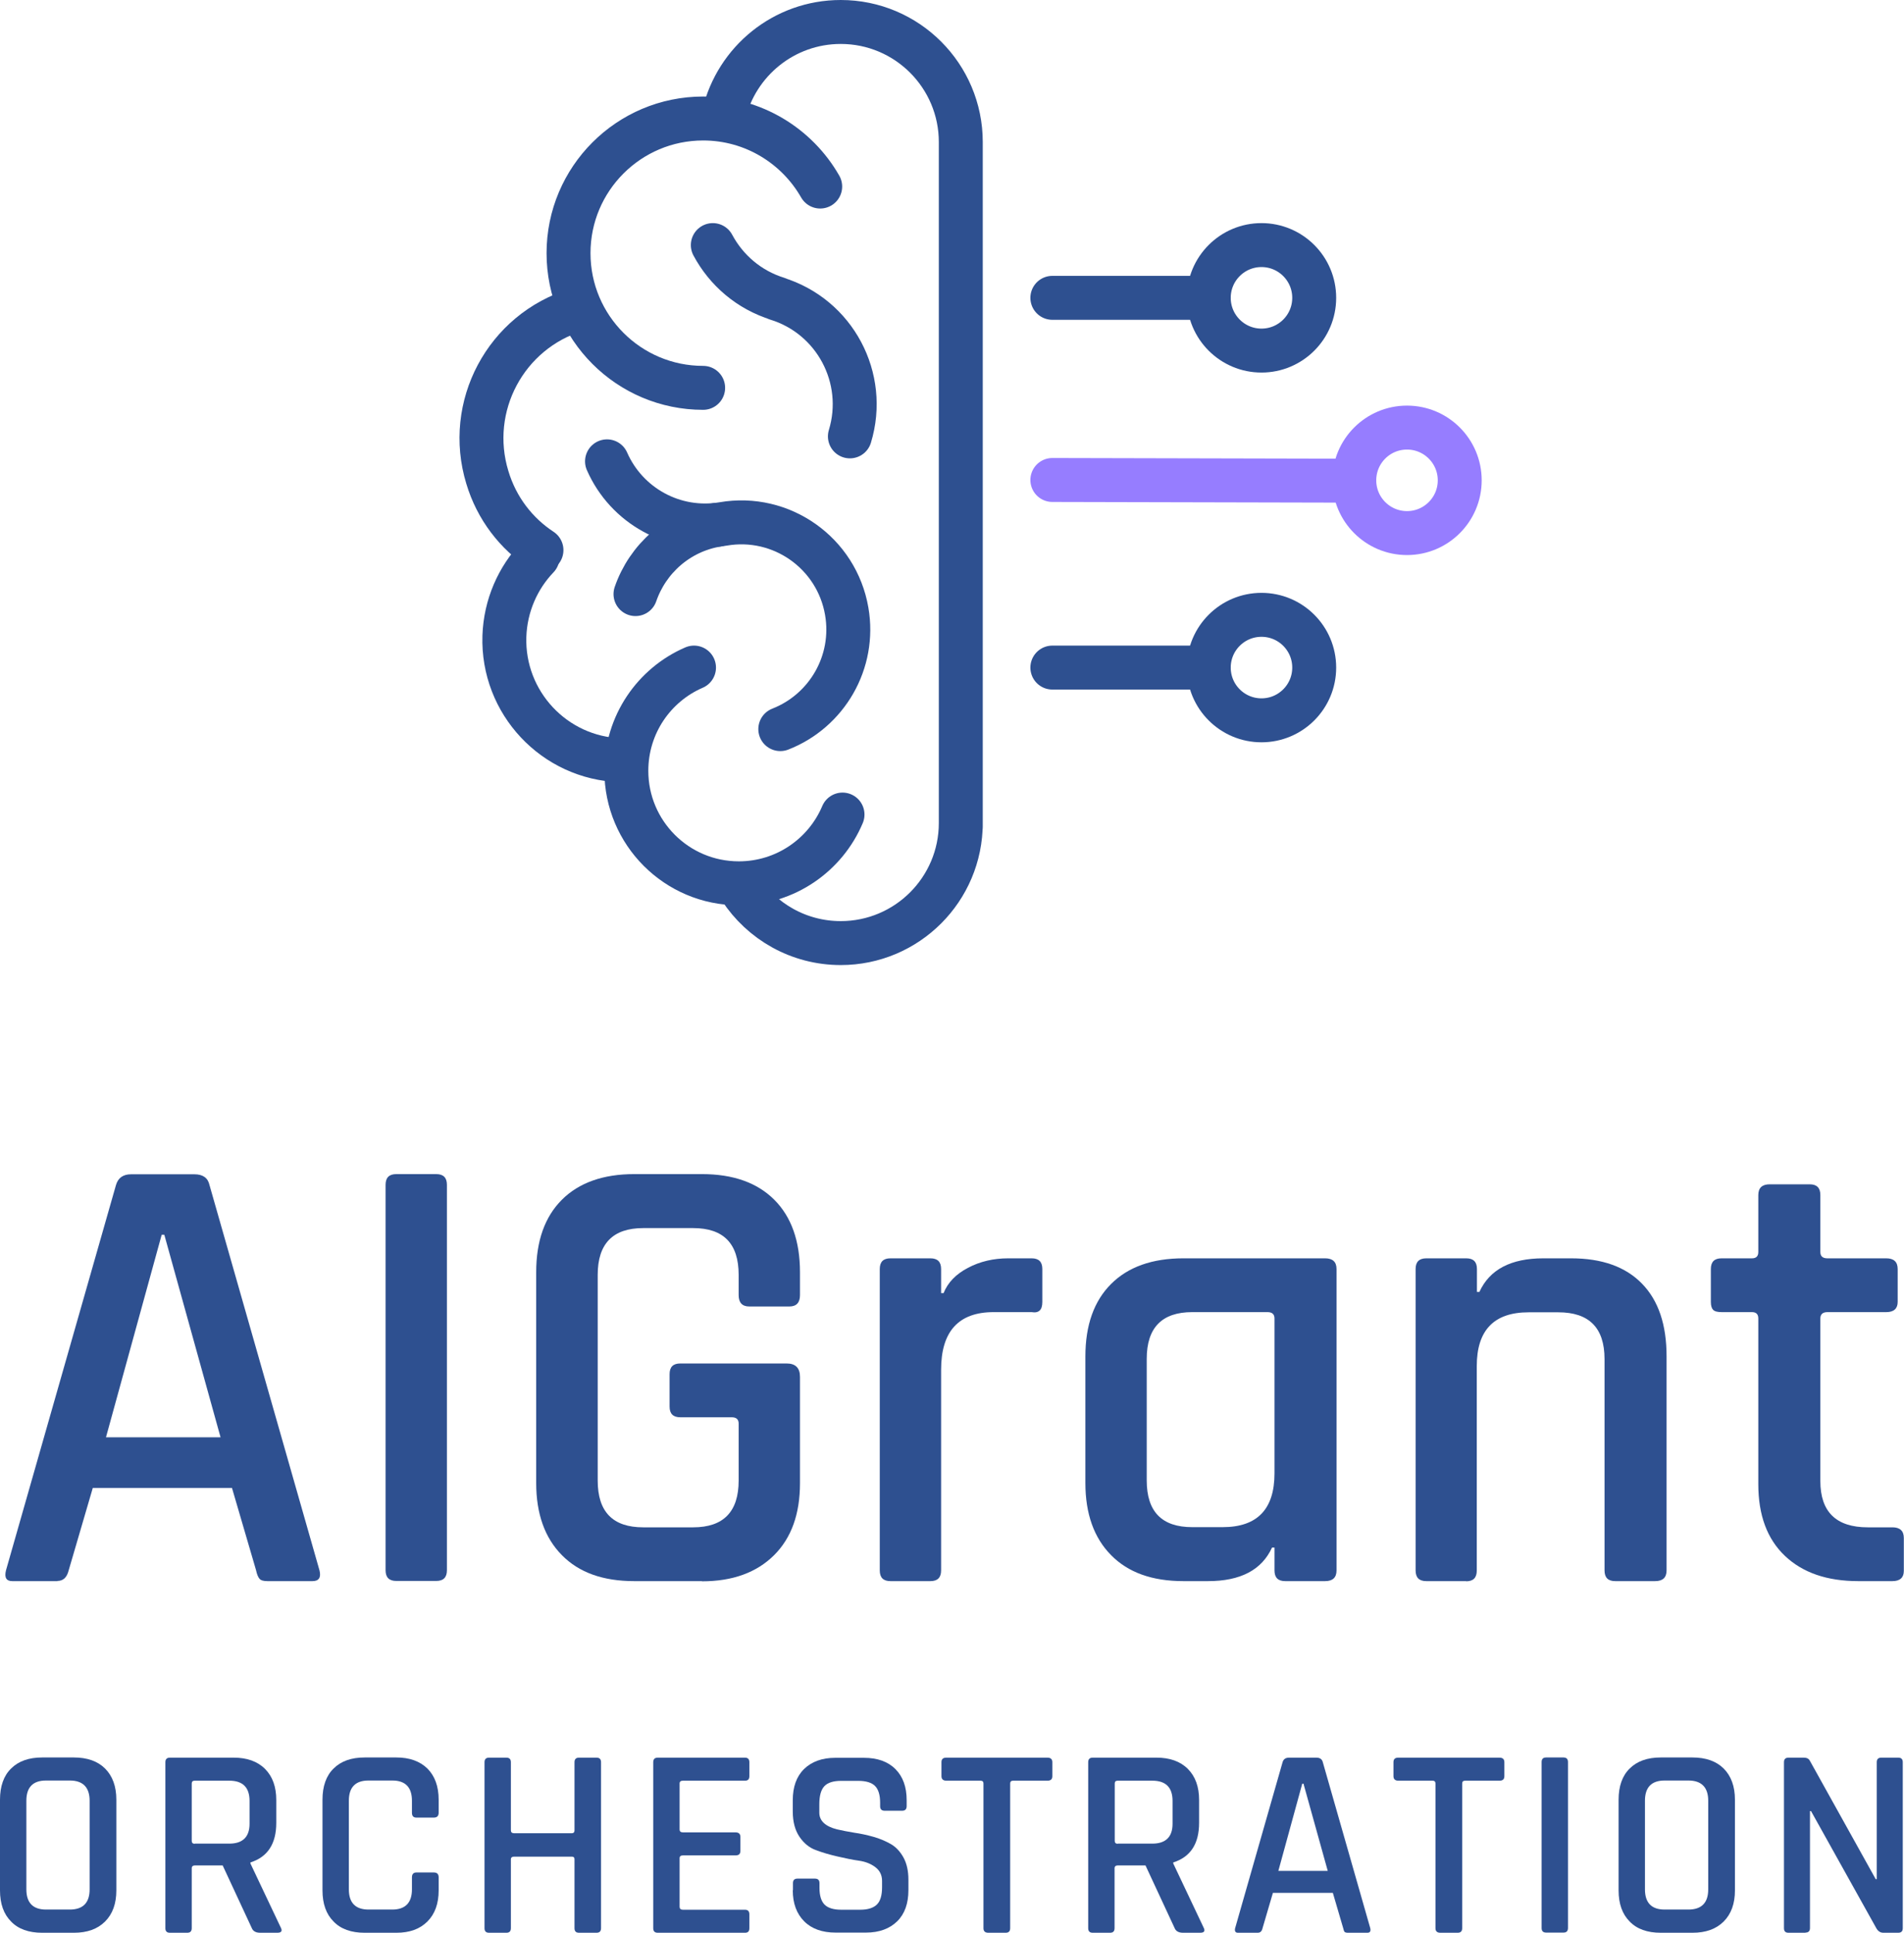 <?xml version="1.0" encoding="UTF-8"?>
<svg id="Livello_2" data-name="Livello 2" xmlns="http://www.w3.org/2000/svg" viewBox="0 0 108.34 109.93">
  <defs>
    <style>
      .cls-1 {
        stroke: #967dff;
      }

      .cls-1, .cls-2 {
        fill: none;
        stroke-linecap: round;
        stroke-linejoin: round;
        stroke-width: 2.5px;
      }

      .cls-2 {
        stroke: #2e5090;
      }

      .cls-3 {
        fill: #2e5090;
      }
    </style>
  </defs>
  <g id="AI_grant" data-name="AI grant">
    <g id="AIgrant_vert_rast" data-name="AIgrant vert rast">
      <g>
        <path class="cls-3" d="M3.29,89.93H.7c-.34,0-.46-.2-.36-.61l6.26-21.92c.12-.41.41-.61.86-.61h3.6c.48,0,.77.2.86.61l6.26,21.92c.1.41-.04.61-.4.61h-2.56c-.22,0-.37-.04-.45-.13s-.15-.25-.2-.49l-1.37-4.68h-7.92l-1.37,4.68c-.1.41-.31.61-.65.61ZM9.2,70.23l-3.17,11.52h6.52l-3.2-11.52h-.14Z"/>
        <path class="cls-3" d="M25.43,67.39v21.92c0,.41-.2.61-.61.61h-2.27c-.41,0-.61-.2-.61-.61v-21.92c0-.41.2-.61.61-.61h2.27c.41,0,.61.2.61.61Z"/>
        <path class="cls-3" d="M39.94,89.93h-3.85c-1.78,0-3.15-.49-4.12-1.48-.97-.98-1.46-2.35-1.46-4.1v-11.99c0-1.78.49-3.15,1.46-4.12.97-.97,2.35-1.46,4.12-1.46h3.85c1.78,0,3.15.49,4.12,1.46s1.46,2.35,1.46,4.12v1.3c0,.43-.2.65-.61.65h-2.27c-.41,0-.61-.22-.61-.65v-1.15c0-1.78-.86-2.66-2.59-2.66h-2.84c-1.73,0-2.59.89-2.59,2.66v11.7c0,1.78.86,2.66,2.59,2.66h2.84c1.73,0,2.59-.89,2.59-2.66v-3.24c0-.24-.13-.36-.4-.36h-2.92c-.41,0-.61-.2-.61-.61v-1.84c0-.41.2-.61.61-.61h6.05c.5,0,.76.25.76.76v6.05c0,1.75-.49,3.12-1.48,4.1s-2.35,1.48-4.1,1.48Z"/>
        <path class="cls-3" d="M52.94,89.93h-2.27c-.41,0-.61-.2-.61-.61v-17.14c0-.41.2-.61.61-.61h2.27c.41,0,.61.2.61.61v1.37h.14c.24-.6.7-1.08,1.39-1.44.68-.36,1.45-.54,2.29-.54h1.33c.41,0,.61.2.61.61v1.87c0,.46-.2.65-.61.58h-2.16c-1.99,0-2.99,1.09-2.99,3.28v11.41c0,.41-.2.61-.61.61Z"/>
        <path class="cls-3" d="M68.74,89.93h-1.4c-1.78,0-3.15-.49-4.12-1.48-.97-.98-1.46-2.35-1.46-4.1v-7.2c0-1.78.49-3.15,1.46-4.12.97-.97,2.34-1.46,4.12-1.46h8.06c.43,0,.65.2.65.61v17.14c0,.41-.22.61-.65.61h-2.27c-.41,0-.61-.2-.61-.61v-1.3h-.14c-.58,1.27-1.79,1.91-3.64,1.91ZM72.52,83.81v-8.82c0-.24-.13-.36-.4-.36h-4.28c-1.73,0-2.59.89-2.59,2.66v6.91c0,1.78.86,2.66,2.59,2.66h1.73c1.97,0,2.95-1.02,2.95-3.06Z"/>
        <path class="cls-3" d="M83.43,89.93h-2.27c-.41,0-.61-.2-.61-.61v-17.14c0-.41.2-.61.61-.61h2.27c.41,0,.61.2.61.61v1.3h.14c.58-1.27,1.79-1.91,3.64-1.91h1.58c1.75,0,3.1.48,4.03,1.44.94.96,1.4,2.34,1.4,4.14v12.17c0,.41-.22.61-.65.61h-2.27c-.41,0-.61-.2-.61-.61v-12.02c0-1.78-.88-2.66-2.63-2.66h-1.69c-1.97,0-2.95,1.02-2.95,3.06v11.63c0,.41-.2.61-.61.61Z"/>
        <path class="cls-3" d="M99.7,74.63h-1.73c-.24,0-.4-.04-.49-.13-.08-.08-.13-.23-.13-.45v-1.87c0-.41.2-.61.61-.61h1.73c.24,0,.36-.12.36-.36v-3.24c0-.41.22-.61.65-.61h2.27c.41,0,.61.2.61.61v3.24c0,.24.13.36.4.36h3.35c.43,0,.65.2.65.61v1.87c0,.38-.22.58-.65.58h-3.35c-.26,0-.4.12-.4.36v9.25c0,1.75.9,2.63,2.7,2.63h1.4c.43,0,.65.2.65.61v1.87c0,.38-.22.58-.65.58h-1.94c-1.78,0-3.17-.48-4.18-1.44-1.01-.96-1.51-2.32-1.51-4.07v-9.43c0-.24-.12-.36-.36-.36Z"/>
        <path class="cls-3" d="M4.2,109.93h-1.8c-.76,0-1.36-.21-1.77-.64-.42-.42-.63-1.01-.63-1.77v-5.16c0-.76.21-1.36.63-1.77.42-.42,1.01-.63,1.77-.63h1.8c.76,0,1.36.21,1.78.63.42.42.64,1.01.64,1.77v5.16c0,.75-.21,1.34-.64,1.77s-1.02.64-1.78.64ZM2.62,108.61h1.35c.75,0,1.13-.38,1.13-1.15v-5.04c0-.76-.38-1.15-1.13-1.15h-1.35c-.74,0-1.12.38-1.12,1.15v5.04c0,.76.37,1.15,1.12,1.15Z"/>
        <path class="cls-3" d="M10.65,109.93h-.98c-.18,0-.26-.09-.26-.26v-9.44c0-.18.09-.26.26-.26h3.63c.75,0,1.35.21,1.78.64.43.43.64,1.02.64,1.77v1.3c0,1.19-.49,1.94-1.47,2.25v.06l1.72,3.63c.11.21.05.31-.2.31h-.96c-.25,0-.41-.09-.48-.26l-1.66-3.57h-1.57c-.12,0-.19.05-.19.16v3.41c0,.18-.09.26-.26.26ZM11.08,104.86h1.97c.76,0,1.15-.38,1.15-1.13v-1.3c0-.76-.38-1.15-1.15-1.15h-1.97c-.11,0-.17.05-.17.16v3.27c0,.1.06.16.17.16Z"/>
        <path class="cls-3" d="M22.55,109.93h-1.8c-.76,0-1.36-.21-1.77-.64-.42-.42-.63-1.01-.63-1.77v-5.16c0-.76.21-1.36.63-1.77.42-.42,1.01-.63,1.77-.63h1.8c.75,0,1.34.21,1.77.63.42.42.64,1.01.64,1.77v.74c0,.19-.09.28-.28.28h-.98c-.18,0-.26-.09-.26-.28v-.68c0-.76-.37-1.15-1.12-1.15h-1.35c-.74,0-1.12.38-1.12,1.15v5.04c0,.76.37,1.15,1.12,1.15h1.35c.74,0,1.12-.38,1.12-1.15v-.68c0-.19.09-.28.26-.28h.98c.19,0,.28.09.28.28v.74c0,.75-.21,1.34-.64,1.77s-1.01.64-1.77.64Z"/>
        <path class="cls-3" d="M28.81,109.93h-.98c-.18,0-.26-.09-.26-.26v-9.44c0-.18.09-.26.26-.26h.98c.18,0,.26.09.26.26v3.88c0,.1.06.16.19.16h3.27c.1,0,.16-.05.16-.16v-3.88c0-.18.09-.26.26-.26h.99c.18,0,.26.09.26.26v9.44c0,.18-.09.26-.26.26h-.99c-.18,0-.26-.09-.26-.26v-3.92c0-.1-.05-.15-.16-.15h-3.27c-.12,0-.19.05-.19.15v3.92c0,.18-.09.26-.26.26Z"/>
        <path class="cls-3" d="M42.39,109.93h-4.96c-.18,0-.26-.09-.26-.26v-9.44c0-.18.09-.26.26-.26h4.96c.17,0,.25.09.25.26v.79c0,.18-.08.26-.25.26h-3.53c-.12,0-.19.05-.19.16v2.62c0,.1.06.16.19.16h2.99c.19,0,.28.09.28.26v.79c0,.18-.09.26-.28.26h-2.99c-.12,0-.19.05-.19.16v2.76c0,.11.06.17.19.17h3.53c.17,0,.25.09.25.26v.79c0,.18-.08.26-.25.26Z"/>
        <path class="cls-3" d="M45.12,107.51v-.4c0-.18.09-.26.26-.26h.99c.18,0,.26.09.26.26v.28c0,.43.1.75.29.94.19.19.51.29.95.29h1.07c.44,0,.76-.1.96-.3s.29-.53.29-.98v-.36c0-.33-.13-.59-.38-.78-.25-.19-.57-.32-.94-.37s-.78-.14-1.22-.24-.85-.22-1.22-.36c-.37-.13-.69-.39-.94-.76s-.38-.85-.38-1.43v-.65c0-.75.21-1.35.64-1.77s1.02-.64,1.77-.64h1.64c.76,0,1.36.21,1.79.64s.64,1.02.64,1.77v.34c0,.18-.09.26-.26.26h-.99c-.18,0-.26-.09-.26-.26v-.2c0-.44-.1-.76-.29-.95-.19-.19-.51-.29-.95-.29h-.98c-.44,0-.76.1-.95.3-.19.2-.29.54-.29,1.03v.48c0,.46.34.78,1.01.95.3.07.63.13.98.19.36.05.72.13,1.08.23.36.1.69.24.99.41.3.17.54.43.73.77.19.35.28.77.28,1.26v.6c0,.75-.21,1.35-.64,1.77s-1.02.64-1.77.64h-1.74c-.75,0-1.35-.21-1.78-.64s-.65-1.02-.65-1.77Z"/>
        <path class="cls-3" d="M57.22,109.93h-.98c-.19,0-.28-.09-.28-.26v-8.23c0-.1-.05-.16-.16-.16h-1.95c-.19,0-.28-.09-.28-.26v-.79c0-.18.09-.26.28-.26h5.75c.19,0,.28.09.28.26v.79c0,.18-.09.26-.28.26h-1.95c-.11,0-.17.05-.17.16v8.23c0,.18-.09.26-.26.26Z"/>
        <path class="cls-3" d="M63.16,109.93h-.98c-.18,0-.26-.09-.26-.26v-9.44c0-.18.09-.26.26-.26h3.63c.75,0,1.35.21,1.78.64.43.43.64,1.02.64,1.77v1.3c0,1.19-.49,1.94-1.47,2.25v.06l1.72,3.63c.11.21.05.31-.2.31h-.96c-.25,0-.41-.09-.48-.26l-1.66-3.57h-1.57c-.12,0-.19.05-.19.16v3.41c0,.18-.09.26-.26.26ZM63.6,104.86h1.97c.76,0,1.15-.38,1.15-1.13v-1.3c0-.76-.38-1.15-1.15-1.15h-1.97c-.11,0-.17.05-.17.16v3.27c0,.1.06.16.17.16Z"/>
        <path class="cls-3" d="M71.56,109.93h-1.12c-.14,0-.2-.09-.16-.26l2.7-9.44c.05-.18.18-.26.37-.26h1.55c.21,0,.33.09.37.26l2.7,9.44c.04.18-.02.26-.17.26h-1.1c-.09,0-.16-.02-.19-.05s-.06-.11-.08-.21l-.59-2.01h-3.41l-.59,2.01c-.04.18-.13.26-.28.26ZM74.1,101.45l-1.36,4.96h2.81l-1.38-4.96h-.06Z"/>
        <path class="cls-3" d="M82.94,109.93h-.98c-.19,0-.28-.09-.28-.26v-8.23c0-.1-.05-.16-.16-.16h-1.95c-.19,0-.28-.09-.28-.26v-.79c0-.18.09-.26.28-.26h5.75c.19,0,.28.09.28.26v.79c0,.18-.09.26-.28.26h-1.95c-.11,0-.17.05-.17.16v8.23c0,.18-.09.26-.26.26Z"/>
        <path class="cls-3" d="M89.22,100.22v9.44c0,.18-.09.26-.26.26h-.98c-.18,0-.26-.09-.26-.26v-9.44c0-.18.09-.26.26-.26h.98c.18,0,.26.09.26.26Z"/>
        <path class="cls-3" d="M96.3,109.93h-1.8c-.76,0-1.36-.21-1.77-.64-.42-.42-.63-1.01-.63-1.77v-5.16c0-.76.21-1.36.63-1.77.42-.42,1.01-.63,1.77-.63h1.8c.76,0,1.36.21,1.78.63.42.42.64,1.01.64,1.77v5.16c0,.75-.21,1.34-.64,1.77s-1.02.64-1.78.64ZM94.72,108.61h1.35c.75,0,1.13-.38,1.13-1.15v-5.04c0-.76-.38-1.15-1.13-1.15h-1.35c-.74,0-1.12.38-1.12,1.15v5.04c0,.76.37,1.15,1.12,1.15Z"/>
        <path class="cls-3" d="M102.73,109.93h-.96c-.18,0-.26-.09-.26-.26v-9.44c0-.18.09-.26.26-.26h.87c.17,0,.28.06.34.17l3.75,6.74h.06v-6.65c0-.18.09-.26.26-.26h.96c.18,0,.26.09.26.26v9.44c0,.18-.09.26-.26.26h-.84c-.17,0-.3-.08-.4-.25l-3.72-6.67h-.06v6.65c0,.18-.09.26-.26.26Z"/>
      </g>
      <g id="Livello_112_copia_22" data-name="Livello 112 copia 22">
        <line class="cls-1" x1="59.88" y1="27.3" x2="77.06" y2="27.34"/>
        <circle class="cls-1" cx="80.06" cy="27.32" r="3"/>
        <circle class="cls-2" cx="71.78" cy="37.97" r="3"/>
        <line class="cls-2" x1="68.78" y1="37.97" x2="59.88" y2="37.97"/>
        <circle class="cls-2" cx="71.78" cy="16.94" r="3"/>
        <line class="cls-2" x1="68.78" y1="16.94" x2="59.88" y2="16.94"/>
        <g id="Livello_71_copia_3" data-name="Livello 71 copia 3">
          <path class="cls-2" d="M42.12,50.54c1.22,1.87,3.33,3.1,5.72,3.1,3.77,0,6.83-3.06,6.83-6.83v.22V8.08c0-3.77-3.06-6.83-6.83-6.83-3.23,0-5.93,2.24-6.65,5.25"/>
          <path class="cls-2" d="M40.01,22.06c-4.23,0-7.66-3.43-7.66-7.66s3.43-7.66,7.66-7.66c2.85,0,5.34,1.56,6.66,3.87"/>
          <path class="cls-2" d="M47.94,46.33c-.97,2.3-3.25,3.91-5.9,3.91-3.54,0-6.4-2.87-6.4-6.4,0-2.63,1.58-4.89,3.85-5.87"/>
          <path class="cls-2" d="M35.31,43.24c-3.77-.12-6.73-3.28-6.61-7.05.06-1.75.77-3.33,1.89-4.5"/>
          <path class="cls-2" d="M30.81,31.29c-1.43-.94-2.55-2.37-3.08-4.14-1.23-4.03,1.04-8.3,5.08-9.53"/>
          <path class="cls-2" d="M40.56,13.94c.76,1.42,2.05,2.55,3.71,3.06l-.09-.02c3.32,1.01,5.19,4.52,4.18,7.84"/>
          <path class="cls-2" d="M34.54,26.24c1.1,2.51,3.79,4.04,6.61,3.56h0c3.31-.57,6.46,1.65,7.03,4.97.5,2.9-1.14,5.67-3.78,6.7"/>
          <path class="cls-2" d="M36.16,33.79c.69-2,2.42-3.57,4.65-3.94"/>
        </g>
      </g>
    </g>
  </g>
</svg>